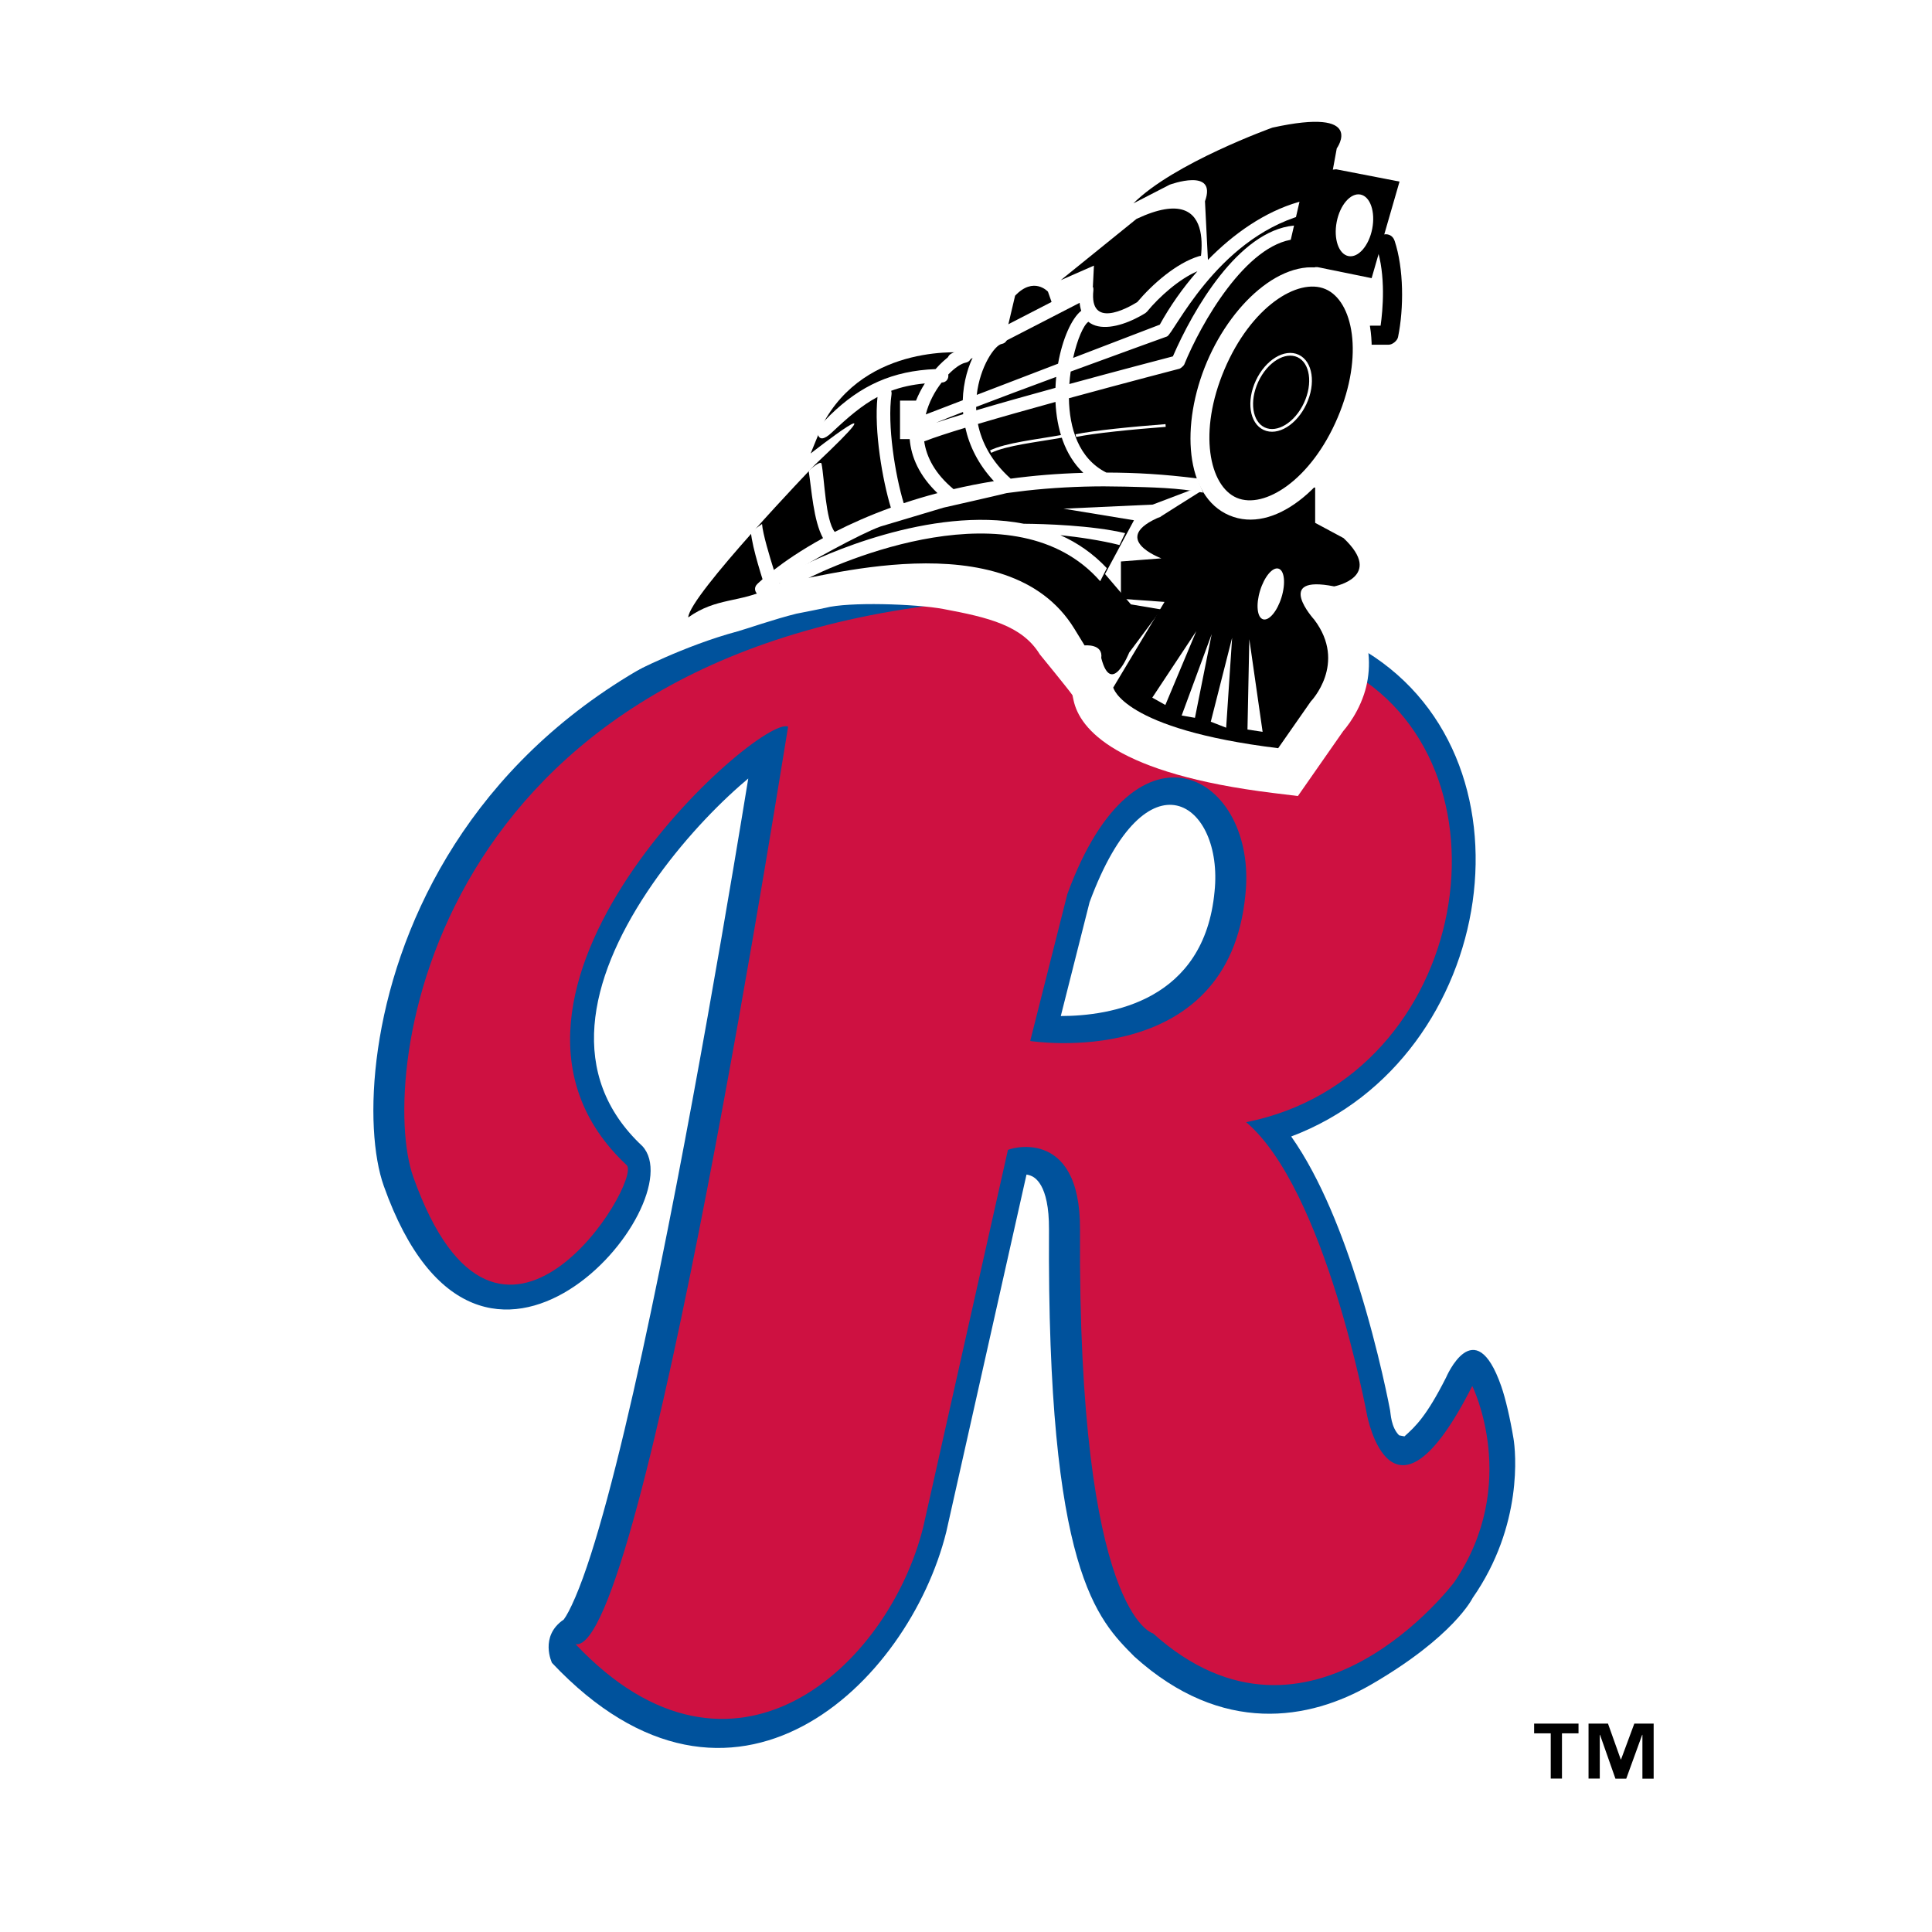 <?xml version="1.0" encoding="utf-8"?>
<!-- Generator: Adobe Illustrator 13.0.0, SVG Export Plug-In . SVG Version: 6.00 Build 14948)  -->
<!DOCTYPE svg PUBLIC "-//W3C//DTD SVG 1.0//EN" "http://www.w3.org/TR/2001/REC-SVG-20010904/DTD/svg10.dtd">
<svg version="1.0" id="Layer_1" xmlns="http://www.w3.org/2000/svg" xmlns:xlink="http://www.w3.org/1999/xlink" x="0px" y="0px"
	 width="192.756px" height="192.756px" viewBox="0 0 192.756 192.756" enable-background="new 0 0 192.756 192.756"
	 xml:space="preserve">
<g>
	<polygon fill-rule="evenodd" clip-rule="evenodd" fill="#FFFFFF" points="0,0 192.756,0 192.756,192.756 0,192.756 0,0 	"/>
	<path fill-rule="evenodd" clip-rule="evenodd" fill="#FFFFFF" d="M160.936,142.715c0.84,8.441-1.349,14.996-6.271,22.242
		c0,0-1.518,2.061-3.896,4.396c-2.108,2.07-5.318,4.838-9.424,7.072c-8.521,4.641-20.848,6.531-33.703-3.361
		c-2.434-2.135-5.282-4.736-7.201-9.098c-8.315,15.719-30.065,32.025-52.286,8.469c-1.371-1.848-2.053-3.227-2.357-4.24
		c-0.258-0.863-0.546-2.135-0.572-3.666c-0.044-2.701,0.779-6.098,3.425-8.904c0.872-2.031,1.782-5.016,2.745-8.584
		c0.596-2.207,1.2-4.619,1.807-7.182c-8.753,1.43-18.324-2.73-23.875-18.348c-6.002-16.887,3.201-67.692,65.282-73.652
		c1.309-0.156,9.53-1.08,18.413-0.763c3.872,0.139,9.308,0.523,14.605,1.942c4.799,1.284,10.336,3.639,14.254,8.249
		c22.063,14.103,17.741,45.494-0.339,59.727c1.277,2.984,2.291,5.926,3.078,8.439l0.2,0.648
		C156.526,120.324,160.672,140.068,160.936,142.715L160.936,142.715z"/>
	<path fill-rule="evenodd" clip-rule="evenodd" fill="#FFFFFF" d="M101.894,129.043c-1.468,9.945-4.874,25.113-4.874,25.113
		c-4.044,16.502-23.475,36.205-43.992,14.457c0,0-1.025-0.945-1.077-3.357c-0.032-1.473,0.29-2.973,2.023-4.383
		c0.815-1.223,2.847-7.273,3.912-11.221c1.655-6.131,3.377-13.805,5.039-21.912c-7.032,7.887-20.36,11.758-27.264-7.664
		C32.025,109.85,35.434,79.5,64.453,64.104c0,0,19.75-9.14,38.012-9.374c21.534,0.653,24.871-0.612,33.71,7.704
		c0.722,0.509,1.046,0.832,1.063,0.856c19.675,11.586,15.079,42.108-4.51,52.147c2.348,4.123,4.096,8.912,5.342,12.887
		c1.24,3.961,2.129,7.623,2.654,9.996c1.481-3.27,3.854-5.605,5.354-5.918c4.382-0.918,6.814,3.652,7.848,9.479
		c1.121,6.318,0.51,12.332-4.861,19.975c0,0-1.179,1.578-3.127,3.49c-1.83,1.797-4.537,4.115-7.91,5.951
		c-6.885,3.75-15.086,5.748-26.468-2.92C105.003,162.57,102.299,157.588,101.894,129.043L101.894,129.043z"/>
	<path fill-rule="evenodd" clip-rule="evenodd" fill="#00529C" d="M102.415,117.186l-8.004,35.65
		c-3.745,15.104-21.295,32.197-39.338,13.072c0,0-1.288-2.654,1.171-4.326c0.268-0.348,0.667-1.088,1.157-2.229
		c1.003-2.336,2.07-5.732,3.177-9.834c2.282-8.455,4.694-19.83,6.901-31.248c2.216-11.465,4.224-22.973,5.687-31.635
		c0.594-3.524,1.097-6.577,1.488-8.965c-0.282,0.237-0.576,0.488-0.876,0.754c-2.916,2.572-6.387,6.308-9.216,10.568
		c-5.811,8.756-8.029,18.293-0.481,25.346c5.301,5.68-16.115,31.205-25.79,3.986c-4.113-11.57,1.846-55.74,57.343-61.009
		c0.669-0.083,8.529-1.019,17.051-0.715c7.939,0.284,18.661,1.655,22.738,7.901c18.801,10.485,14.072,41.114-6.6,48.885
		c2.998,4.244,5.202,10.057,6.723,14.908c2.082,6.645,3.146,12.426,3.146,12.426c0.062,0.303,0.083,1.668,0.898,2.482l0.532,0.104
		c1.099-0.986,2.191-1.994,4.156-5.879c0,0,2.854-6.727,5.504,0.883c0.419,1.199,0.883,3.182,1.224,5.232
		c0.204,1.225,0.985,8.631-4.084,15.891c0,0-1.861,3.85-10.125,8.635c-6.137,3.555-14.873,5.102-23.609-2.781
		c-3.698-3.736-8.731-8.439-8.53-42.621c0.027-4.619-1.5-5.252-1.86-5.383C102.673,117.24,102.546,117.207,102.415,117.186
		L102.415,117.186L102.415,117.186z M121.176,88.946c0.916-8.799-6.756-14.413-12.47,1.07l-2.87,11.353
		C110.791,101.369,120.158,99.893,121.176,88.946L121.176,88.946z"/>
	<path fill-rule="evenodd" clip-rule="evenodd" fill="#CE1141" d="M96.306,60.02c-53.625,5.071-58.648,47.352-55.077,57.396
		c8.552,24.061,22.83,0.473,21.309-1.156C44.272,99.193,75.809,71.197,78.63,72.5c-0.108,0.327-14.435,92.594-21.202,91.543
		c15.645,16.586,31.199,2.266,34.682-11.68l8.446-37.617c-0.17-0.062,7.259-2.615,7.197,7.938
		c-0.227,38.479,7.281,40.275,7.281,40.275c15.653,14.086,30.06-5.109,30.06-5.109c6.656-9.797,1.795-19.568,1.795-19.568
		c-8.026,15.863-10.492,2.934-10.492,2.934s-4.158-22.529-12.066-29.256c22.559-4.494,27.676-36.064,9.521-45.417
		C128.215,55.977,96.306,60.02,96.306,60.02L96.306,60.02L96.306,60.02z M102.783,103.861l3.703-14.649
		c6.919-18.929,18.994-11.713,17.772,0C122.607,106.996,102.783,103.861,102.783,103.861L102.783,103.861z"/>
	<path fill-rule="evenodd" clip-rule="evenodd" fill="#FFFFFF" d="M137.793,14.084c3.348,0.594,7.021,1.308,7.021,1.308
		l-2.052,7.101c0.104,0.213,0.196,0.439,0.276,0.678c1.202,3.612,1.159,8.325,0.466,11.707c-0.313,1.53-1.401,2.833-2.792,3.514
		c-0.306,2.033-0.892,4.082-1.716,6.025c-0.9,2.118-2.085,4.115-3.476,5.846l0.962,0.517l0.394,0.374
		c2.77,2.619,4.346,6.631,1.096,9.761c-0.725,0.697-1.53,1.14-2.153,1.416c1.035,2.56,0.903,5.048,0.268,6.942
		c-0.401,1.198-0.959,2.148-1.404,2.796c-0.265,0.384-0.504,0.682-0.676,0.881l-4.515,6.47l-2.436-0.298
		c-15.709-1.925-19.328-6.391-19.943-9.239L107,69.359c-0.379-0.559-3.258-4.073-3.258-4.073c-1.772-2.89-5.147-3.686-9.613-4.524
		c-2.784-0.522-9.511-0.727-11.774-0.117c0,0-2.75,0.569-2.895,0.582c-2.161,0.53-5.114,1.561-5.883,1.768
		c-5.318,1.424-10.465,4.125-10.465,4.125l1.19-5.181c0-0.816,0.632-1.946,1.492-3.329c0.407-0.653,0.978-1.452,1.665-2.337
		c1.22-1.572,2.836-3.46,4.459-5.286c0,0,3.12-3.194,4.308-4.632l1.291-3.164c-0.005-0.378,1.897-3.629,1.897-3.629
		c3.513-6.514,11.029-7.837,14.743-8.035l2.942-1.515l0.492-2.085l0.755-0.798c1.409-1.487,3.116-2.268,4.855-2.268l7.026-7.027
		c2.57-2.57,6.625-4.71,9.606-6.103c3.154-1.474,6.02-2.497,6.02-2.497l0.252-0.055c2.515-0.553,4.572-0.782,6.231-0.627
		c1.586,0.147,3.784,0.765,4.959,2.904C137.753,12.284,137.859,13.209,137.793,14.084L137.793,14.084z"/>
	<path fill-rule="evenodd" clip-rule="evenodd" d="M77.769,58.177c3.39-0.29,22.694-6.421,29.42,4.552l1.02,1.665
		c0,0,1.867-0.204,1.664,1.258c1.02,3.94,2.785-0.544,2.785-0.544l10.872-14.574C96.716,39.896,76.925,58.826,77.769,58.177
		L77.769,58.177z"/>
	<polygon fill-rule="evenodd" clip-rule="evenodd" fill="#FFFFFF" points="119.986,48.452 115.005,50.344 106.104,50.751 
		113.137,51.907 110.249,57.274 112.831,60.298 116.465,60.91 119.986,48.452 	"/>
	<path fill-rule="evenodd" clip-rule="evenodd" d="M68.664,61.599c0.104-2.175,12.63-15.22,12.63-15.22
		c9.112-8.589-0.416-1.136-0.416-1.136l1.142-2.797c4.343-8.388,14.492-7.249,14.492-7.249l3.934-2.174l0.83-3.519
		c1.862-1.967,3.277-0.406,3.277-0.406l0.655,1.854l3.83-2.381l0.104-2.071l-3.311,1.453l7.557-6.112
		c8.801-4.141,6.11,5.49,6.11,5.49l1.034-1.038l-0.311-6.212c1.243-3.414-3.52-1.655-3.52-1.655l-3.621,1.863
		c4.036-4.037,13.87-7.556,13.87-7.556c9.424-2.071,6.419,2.07,6.419,2.07l-6.523,35.51c0,0-2.634-0.727-6.933-1.265
		c-9.405-1.173-26.78-1.436-41.977,8.819c-0.402,0.271-0.802,0.55-1.201,0.835C73.834,60.159,71.5,59.579,68.664,61.599
		L68.664,61.599z"/>
	<path fill-rule="evenodd" clip-rule="evenodd" fill="#FFFFFF" d="M131.771,23.077l6.908,0.69c-0.129,2.477-0.192,9.859-0.192,9.859
		l-6.716,0.883V23.077L131.771,23.077z"/>
	<path fill-rule="evenodd" clip-rule="evenodd" d="M136.791,32.49h0.952c0.215-1.511,0.547-4.994-0.406-7.86
		c-0.401-1.204,1.405-1.805,1.805-0.601c0.92,2.766,0.932,6.723,0.341,9.602c-0.075,0.366-0.559,0.761-0.932,0.761h-1.76
		C135.523,34.393,135.523,32.49,136.791,32.49L136.791,32.49z"/>
	<path fill-rule="evenodd" clip-rule="evenodd" d="M131.214,48.64v3.525l2.833,1.522c4.101,3.879-0.938,4.818-0.938,4.818
		c-6.107-1.214-1.988,3.318-1.988,3.318c3.319,4.383-0.344,8.163-0.344,8.163l-3.253,4.662c-15.559-1.907-16.455-6.054-16.455-6.054
		l5.115-8.541l-4.349-0.312v-3.723l4.035-0.312c0,0-5.395-1.985,0-4.192c-1.961,1.201,4.661-2.958,4.661-2.958L131.214,48.64
		L131.214,48.64z"/>
	<path fill-rule="evenodd" clip-rule="evenodd" fill="#FFFFFF" d="M125.717,58.932c0.426-1.396,1.251-2.38,1.842-2.199
		c0.593,0.181,0.727,1.458,0.3,2.854c-0.427,1.396-1.252,2.38-1.845,2.2C125.423,61.605,125.289,60.328,125.717,58.932
		L125.717,58.932z"/>
	<polygon fill-rule="evenodd" clip-rule="evenodd" fill="#FFFFFF" points="119.357,62.966 114.963,69.604 116.268,70.336 
		119.357,62.966 	"/>
	<polygon fill-rule="evenodd" clip-rule="evenodd" fill="#FFFFFF" points="120.891,63.264 117.894,71.388 119.22,71.617 
		120.891,63.264 	"/>
	<polygon fill-rule="evenodd" clip-rule="evenodd" fill="#FFFFFF" points="122.928,63.63 120.8,72.007 122.334,72.602 
		122.928,63.63 	"/>
	<polygon fill-rule="evenodd" clip-rule="evenodd" fill="#FFFFFF" points="124.645,63.768 124.461,72.785 125.971,73.014 
		124.645,63.768 	"/>
	<path fill-rule="evenodd" clip-rule="evenodd" fill="#FFFFFF" d="M132.979,27.09c4.457,1.892,4.885,9.07,2.236,15.305
		c-2.647,6.237-8.106,10.916-12.564,9.023c-4.457-1.893-4.884-9.07-2.237-15.306C123.06,29.877,128.52,25.197,132.979,27.09
		L132.979,27.09z"/>
	<path fill-rule="evenodd" clip-rule="evenodd" d="M132.234,28.841c-2.75-1.167-7.424,1.781-10.069,8.016
		c-2.647,6.233-1.521,11.644,1.229,12.811c2.748,1.167,7.423-1.781,10.069-8.015C136.109,35.418,134.983,30.008,132.234,28.841
		L132.234,28.841z"/>
	<path fill-rule="evenodd" clip-rule="evenodd" stroke="#FFFFFF" stroke-width="0.272" stroke-miterlimit="2.613" d="
		M125.42,38.023c0.934-2.002,2.765-3.125,4.09-2.507c1.325,0.618,1.642,2.742,0.707,4.746c-0.933,2.003-2.765,3.126-4.09,2.508
		C124.802,42.151,124.485,40.026,125.42,38.023L125.42,38.023z"/>
	<path fill-rule="evenodd" clip-rule="evenodd" fill="#FFFFFF" d="M79.546,56.713c2.311-1.223,13.3-6.277,22.599-4.459
		c2.083,0.016,6.775,0.157,10.113,0.938l-0.567,1.185c-1.826-0.466-4.123-0.802-5.897-0.984c1.687,0.754,3.257,1.825,4.633,3.29
		l-0.66,1.305c-8.482-9.663-26.087-1.922-29.584-0.072c0,0-2.157,0.495-2.413,0.262C77.492,57.924,79.129,56.934,79.546,56.713
		L79.546,56.713z"/>
	<path fill-rule="evenodd" clip-rule="evenodd" fill="#FFFFFF" d="M93.532,49.2c-1.828-1.752-2.626-3.613-2.772-5.393h-0.965v-3.839
		h1.595c0.246-0.61,0.547-1.185,0.881-1.714c-1.281,0.122-2.373,0.369-3.361,0.737c0.041,0.104,0.056,0.227,0.036,0.365
		c-0.437,3.031,0.356,8.015,1.218,10.847C91.227,49.85,92.349,49.513,93.532,49.2L93.532,49.2L93.532,49.2z M96.311,42.675
		c-1.725,0.525-3.132,0.984-3.991,1.322c-0.038,0.015-0.076,0.028-0.113,0.036c0.231,1.585,1.083,3.236,2.927,4.769
		c1.277-0.299,2.622-0.567,4.029-0.796C97.595,46.326,96.711,44.48,96.311,42.675L96.311,42.675L96.311,42.675z M105.306,40.101
		c-2.688,0.74-5.416,1.509-7.738,2.197c0.366,1.813,1.328,3.718,3.267,5.458c2.259-0.306,4.674-0.509,7.248-0.581
		C106.216,45.408,105.426,42.76,105.306,40.101L105.306,40.101L105.306,40.101z M96.082,41.102c-1.058,0.41-1.975,0.775-2.688,1.072
		c0.769-0.255,1.687-0.543,2.706-0.852L96.082,41.102L96.082,41.102L96.082,41.102z M105.379,37.603
		c-2.765,1.021-5.616,2.084-7.989,2.994c0.001,0.111,0.004,0.224,0.009,0.337c2.39-0.706,5.18-1.491,7.904-2.239
		C105.317,38.327,105.343,37.962,105.379,37.603L105.379,37.603L105.379,37.603z M107.067,35.708l8.645-3.316
		c1-1.814,2.272-3.644,3.753-5.329c-1.806,0.762-3.82,2.557-5.023,4.027l-0.16,0.143c0,0-0.409,0.262-1.013,0.559
		c-1.656,0.815-3.578,1.214-4.681,0.314C108.11,32.426,107.479,33.843,107.067,35.708L107.067,35.708L107.067,35.708z
		 M81.553,42.585c0.467-0.293,0.881-0.787,1.272-1.17c3.031-2.96,6.224-4.419,10.517-4.591c0.99-1.122,2.047-1.849,2.754-1.976
		c0.892-0.16,1.13,1.178,0.239,1.337c-0.429,0.077-1.071,0.503-1.726,1.182c0.061,0.371-0.158,0.793-0.661,0.799
		c-0.68,0.868-1.274,1.964-1.584,3.183l3.691-1.417c0.11-3.663,1.977-6.654,3.643-6.953c0.892-0.159,1.13,1.179,0.238,1.338
		c-0.689,0.123-2.169,2.255-2.486,5.08l8.113-3.112c0.438-2.466,1.346-4.516,2.312-5.279c-0.179-0.554-0.237-1.274-0.139-2.187
		c0.097-0.9,1.447-0.755,1.351,0.146c-0.416,3.854,3.313,1.835,4.376,1.176c1.529-1.804,3.901-3.896,6.167-4.583
		c0.418-0.126,0.728,0.112,0.838,0.422c2.597-2.673,5.728-4.855,9.09-5.825c0.871-0.252,1.247,1.054,0.378,1.305
		c-8.642,2.494-12.827,11.851-13.501,12.11c0,0-4.476,1.612-9.612,3.501c-0.058,0.404-0.104,0.821-0.134,1.244
		c4.805-1.312,9.138-2.448,10.332-2.759c1.996-4.611,6.523-12.508,12.048-13.047c0.901-0.088,1.034,1.265,0.132,1.353
		c-4.889,0.477-9.397,8.444-11.055,12.523c-0.04,0.098-0.355,0.375-0.459,0.401c0,0-5.239,1.361-11.04,2.946
		c0.045,2.986,0.966,6.019,3.729,7.416c3.024,0.01,5.638,0.16,9.076,0.584l0.583,1.42c-2.464-0.49-5.19-0.533-7.789-0.601
		l-2.131-0.027c-2.587,0.005-5.195,0.143-7.786,0.433l-1.896,0.24c-0.856,0.223-6.288,1.45-6.288,1.45l-6.306,1.886
		c-1.96,0.699-7.497,3.744-8.78,4.653c-1.713,1.213-2.555,2.057-2.555,2.057c-0.638,0.643-1.602-0.314-0.964-0.958
		c0.01-0.01,0.189-0.19,0.539-0.496c-0.114-0.359-0.29-0.928-0.471-1.563c-0.298-1.045-0.634-2.354-0.691-3.167l1.113-0.78
		c0.067,0.96,0.771,3.295,1.179,4.585c1.09-0.842,2.721-1.978,4.905-3.175c-0.962-1.736-1.142-4.891-1.433-6.714
		c0,0,1.206-1.112,1.286-0.704c0.298,1.52,0.385,5.628,1.317,6.8c1.608-0.821,3.474-1.651,5.598-2.422
		c-0.839-2.755-1.688-7.673-1.334-11.041c-1.56,0.833-2.936,2.02-4.554,3.544C81.309,44.737,81.553,42.585,81.553,42.585
		L81.553,42.585z"/>
	<path fill="none" stroke="#FFFFFF" stroke-width="0.272" stroke-miterlimit="2.613" d="M98.835,45.058
		c1.548-0.755,4.605-1.077,7.104-1.529 M107.338,43.464c1.853-0.388,5.618-0.754,8.955-1.013"/>
	<polygon fill-rule="evenodd" clip-rule="evenodd" points="133.312,16.891 139.631,18.117 136.847,27.752 131.447,26.651 
		133.312,16.891 131.447,26.651 128.151,26.657 130.325,17.194 133.312,16.891 	"/>
	<path fill-rule="evenodd" clip-rule="evenodd" fill="#FFFFFF" d="M136.907,22.824c-0.33,1.696-1.391,2.917-2.368,2.727
		c-0.979-0.189-1.505-1.719-1.176-3.415c0.33-1.695,1.391-2.916,2.369-2.727C136.711,19.6,137.237,21.129,136.907,22.824
		L136.907,22.824z"/>
	<path fill-rule="evenodd" clip-rule="evenodd" fill="#FFFFFF" d="M94.924,35.274l13.044-6.721c0.806-0.415,1.429,0.793,0.623,1.208
		l-13.045,6.721C94.741,36.897,94.119,35.689,94.924,35.274L94.924,35.274z"/>
	<path fill-rule="evenodd" clip-rule="evenodd" fill="#FFFFFF" d="M109.29,19.043c-1.273-0.459-3.83,0.369-8.912,6.24
		c1.643-8.119-11.004,4.481-11.356,4.835c6.928-10.748,11.64-14.047,14.139-9.899c7.807-10.172,9.845-6.104,10.281-4.655
		C115.533,14.171,109.29,19.043,109.29,19.043L109.29,19.043z"/>
	<path fill-rule="evenodd" clip-rule="evenodd" d="M157.488,172.934h-1.65v4.514h-1.121v-4.514h-1.656v-0.969h4.428V172.934
		L157.488,172.934L157.488,172.934z M164.985,177.457h-1.121v-4.371h-0.025l-1.588,4.371h-1.079l-1.537-4.371h-0.025v4.361h-1.121
		v-5.482h1.941l1.275,3.578h0.025l1.326-3.578h1.929V177.457L164.985,177.457z"/>
</g>
</svg>
